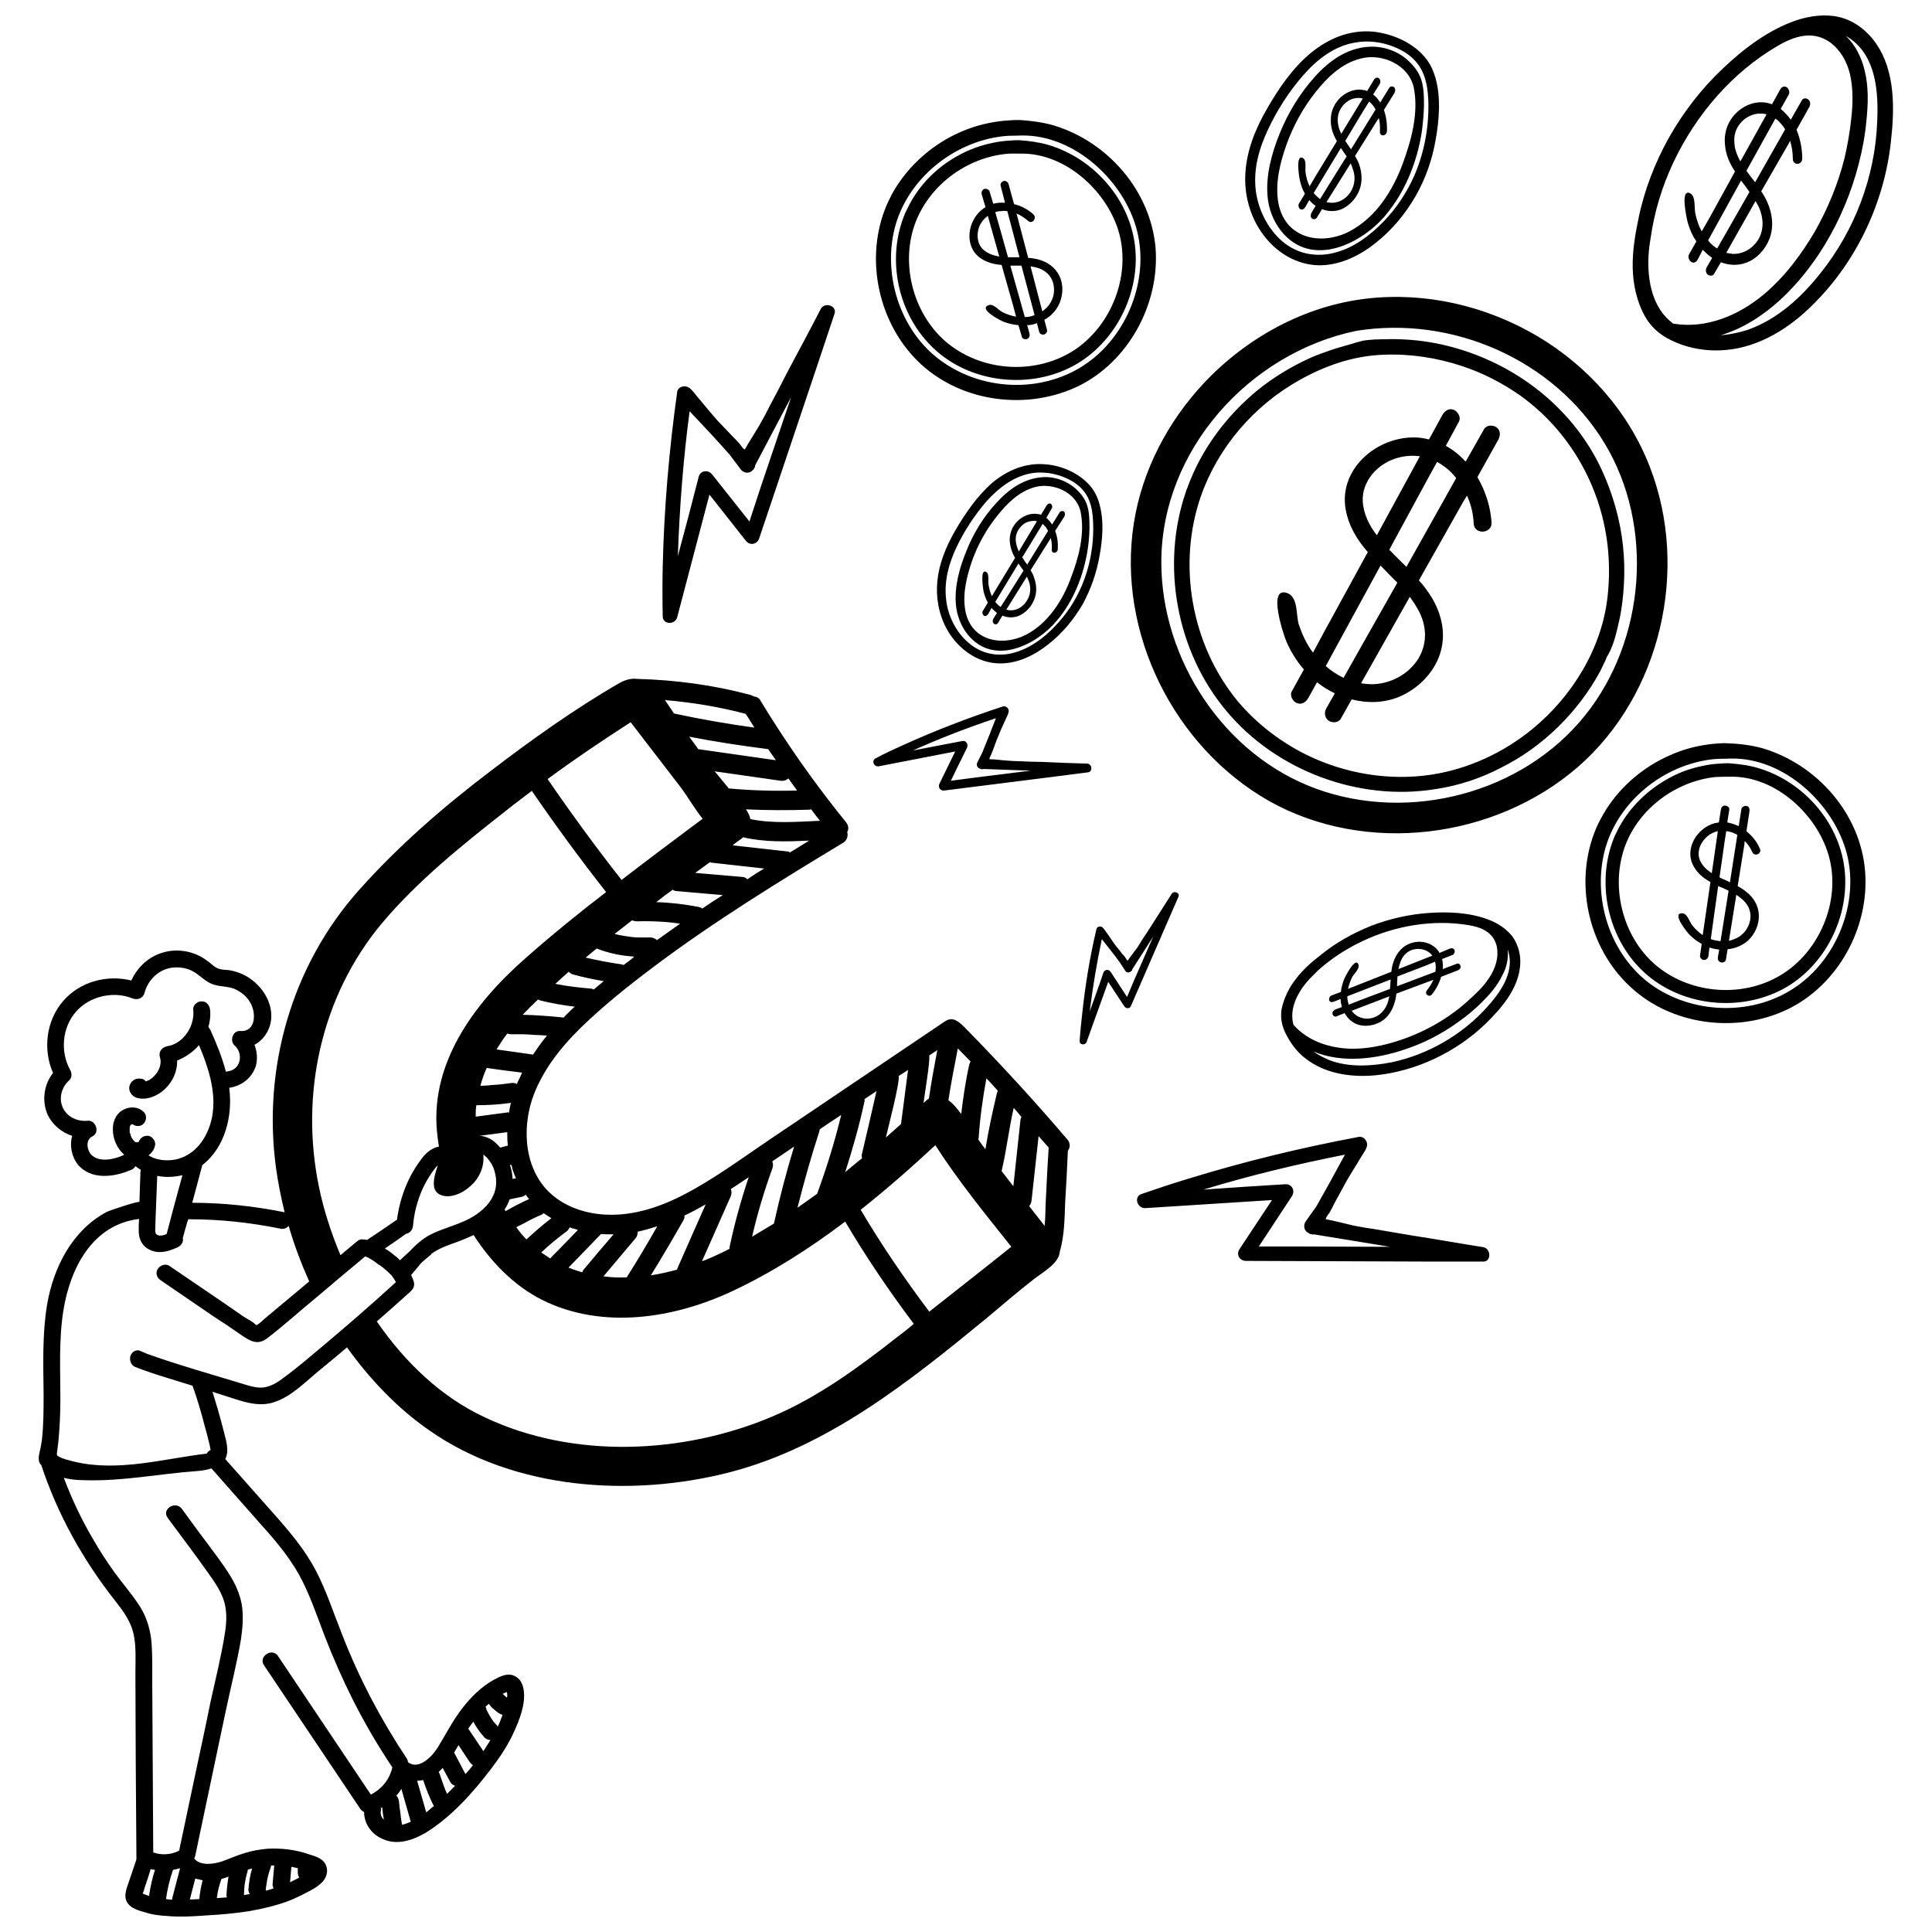 <?xml version="1.0" encoding="UTF-8"?>
<!-- Uploaded to: ICON Repo, www.iconrepo.com, Generator: ICON Repo Mixer Tools -->
<svg width="800px" height="800px" version="1.1" viewBox="144 144 512 512" xmlns="http://www.w3.org/2000/svg">
 <defs>
  <clipPath id="a">
   <path d="m154 148.09h492v503.81h-492z"/>
  </clipPath>
 </defs>
 <g clip-path="url(#a)">
  <path d="m185.07 639.52c-0.711 2.137-1.16 4.367-1.516 6.504v0.445c-0.625-0.18-1.16-0.445-1.691-0.625v-0.266c0.266-0.266 0.355-1.07 0.535-1.516 0.535-1.605 1.07-3.117 1.516-4.723 0.445 0.09 0.801 0.18 1.16 0.18zm253.24-238c-0.535-0.711-1.516-0.625-1.871 0.18-1.16 3.477-2.406 6.859-3.652 10.336 0.801-6.414 1.871-12.832 3.207-19.156 1.605 2.051 3.297 4.098 4.812 6.238l1.336 2.051c0.355 0.625 1.07 0.711 1.516 0.266 0.09 0 0.09-0.09 0.18-0.09 0.18-0.18 0.266-0.355 0.266-0.535 1.871-2.852 3.652-5.703 5.523-8.645-1.691 3.832-3.297 7.574-4.988 11.406-0.625 1.516-1.336 3.117-1.961 4.633-1.426-2.227-2.941-4.457-4.367-6.684zm5.434 9 9.801-22.543 2.762-6.328c0.445-1.07-1.16-1.691-1.781-0.801-1.691 2.672-3.477 5.434-5.168 8.109-0.891 1.426-1.781 2.762-2.672 4.098-0.535 0.801-0.98 1.691-1.605 2.496-0.711 0.98-1.516 1.961-2.227 3.031-0.266-0.09-0.445-0.625-0.625-0.801-0.266-0.445-0.535-0.711-0.891-1.07-0.535-0.711-1.07-1.426-1.691-2.137-0.891-1.16-1.605-2.406-2.496-3.562-0.355-0.445-0.711-1.16-1.246-1.426-0.535-0.18-1.246 0.09-1.336 0.625-1.781 7.574-3.031 15.238-3.832 22.988-0.266 2.137-0.445 4.367-0.625 6.594-0.09 1.16 1.516 1.336 1.871 0.266l5.703-15.859c1.426 2.137 2.852 4.367 4.277 6.504 0.535 0.711 1.516 0.625 1.781-0.18zm-43.484-68.344c0.445-0.98-0.266-2.051-1.336-1.781-4.367 0.801-8.645 1.691-13.008 2.496 7.129-3.207 14.523-6.059 22.008-8.555-1.16 3.031-2.316 5.969-3.562 9l-1.336 2.672c-0.355 0.625-0.09 1.516 0.711 1.691 0 0.09 0.09 0.09 0.18 0.09 0.266 0.09 0.535 0.09 0.711 0 4.188 0.18 8.285 0.266 12.477 0.445-4.988 0.625-9.98 1.246-14.969 1.871-2.051 0.266-4.098 0.535-6.148 0.801 1.426-2.941 2.852-5.883 4.277-8.734zm-5.969 11.316 29.672-3.742 8.375-1.07c1.336-0.18 1.07-2.316-0.266-2.316-3.922-0.09-7.84-0.266-11.762-0.445-1.961 0-4.012-0.09-5.969-0.18-1.16 0-2.316-0.09-3.562-0.18-1.516-0.09-3.031-0.355-4.543-0.355-0.09-0.445 0.355-0.98 0.445-1.246 0.18-0.535 0.445-1.07 0.625-1.605 0.355-0.98 0.711-2.051 1.16-3.031 0.625-1.691 1.426-3.297 2.137-4.902 0.266-0.625 0.801-1.516 0.711-2.137-0.09-0.711-0.801-1.246-1.516-1.07-9 2.941-17.82 6.328-26.465 10.246-2.406 1.07-4.902 2.227-7.219 3.477-1.336 0.625-0.445 2.406 0.801 2.137l20.227-3.922c-1.426 2.852-2.762 5.703-4.188 8.555-0.445 0.98 0.266 1.961 1.336 1.781zm92.047 107.55c0.98-1.426 0.09-3.297-1.691-3.207-7.309 0.445-14.523 0.891-21.742 1.426 12.297-3.742 24.859-6.773 37.516-9.266-2.496 4.633-4.988 9.18-7.574 13.723l-2.852 4.012c-0.711 1.07-0.355 2.586 0.801 3.031 0.09 0.09 0.18 0.18 0.266 0.18 0.445 0.18 0.801 0.266 1.16 0.18 6.773 1.07 13.457 2.227 20.137 3.297-8.199 0-16.484-0.09-24.684-0.09h-10.07c2.941-4.457 5.883-8.91 8.734-13.277zm-12.117 17.109 48.918 0.18h13.902c2.227 0.09 2.137-3.477 0-3.832-6.328-0.98-12.652-2.137-19.07-3.117-3.117-0.535-6.328-1.07-9.445-1.605-1.961-0.266-3.922-0.625-5.793-0.98-2.406-0.535-4.902-1.246-7.394-1.691 0-0.625 0.801-1.336 1.07-1.871 0.445-0.801 0.891-1.605 1.246-2.406 0.891-1.605 1.691-3.117 2.586-4.723 1.336-2.586 3.031-4.988 4.457-7.484 0.535-0.891 1.605-2.227 1.605-3.297 0-1.16-1.07-2.227-2.137-2.051-15.238 2.852-30.297 6.504-45.09 11.051-4.188 1.246-8.375 2.672-12.562 4.098-2.137 0.711-1.16 3.832 0.98 3.742l33.594-2.137c-2.852 4.277-5.703 8.645-8.555 12.922-1.07 1.516 0 3.207 1.691 3.207zm-141.5-208.42c-1.07-1.336-3.117-1.07-3.562 0.625-1.781 7.039-3.652 14.078-5.523 21.027 0.445-12.832 1.426-25.664 3.117-38.406 3.562 3.742 7.129 7.574 10.605 11.496l2.941 3.922c0.801 1.07 2.316 1.16 3.117 0.266 0.09-0.09 0.18-0.18 0.266-0.266 0.266-0.355 0.445-0.711 0.445-1.07 3.207-6.059 6.328-12.031 9.535-18.09l-7.93 23.434c-1.07 3.207-2.051 6.328-3.117 9.535-3.297-4.188-6.594-8.285-9.891-12.477zm12.477 16.93 15.594-46.426 4.367-13.098c0.711-2.137-2.672-3.207-3.652-1.246-2.941 5.703-5.969 11.316-9 17.02-1.426 2.852-2.941 5.703-4.457 8.555-0.891 1.781-1.781 3.477-2.762 5.168-1.246 2.137-2.672 4.277-3.922 6.504-0.535-0.266-1.07-1.16-1.426-1.605-0.625-0.711-1.246-1.336-1.871-1.961-1.246-1.336-2.496-2.586-3.742-3.922-1.961-2.137-3.742-4.457-5.613-6.594-0.711-0.891-1.605-2.227-2.672-2.586-1.07-0.355-2.496 0.266-2.586 1.426-2.137 15.328-3.477 30.742-3.832 46.246-0.09 4.367-0.09 8.734 0 13.188 0 2.227 3.297 2.316 3.832 0.266l8.555-32.523c3.207 4.098 6.414 8.109 9.625 12.207 1.07 1.426 3.031 0.98 3.562-0.625zm179.82 109.16c-2.406-3.031-7.84-3.207-10.605 0.801-1.07 1.605-1.516 3.207-1.691 4.902l-9 3.562-2.496 0.98c0.266-1.07 0.625-2.137 1.16-3.207 0.535-0.891 2.051-2.227 1.605-3.297-0.801-2.051-3.477 3.207-3.742 3.832-0.445 1.16-0.801 2.316-0.891 3.477l-2.586 0.98c-0.445 0.18-0.625 0.891-0.535 1.246 0.266 0.535 0.711 0.535 1.246 0.355l1.781-0.711c0 0.711 0.18 1.426 0.355 2.137l-1.691 0.625c-0.445 0.18-0.891 0.625-0.801 1.16 0 0.445 0.535 0.891 0.98 0.711l2.227-0.891c0.801 1.426 1.961 2.496 3.477 3.031 1.871 0.625 4.098 0.355 6.059-0.711 1.961-1.16 3.207-3.117 3.742-5.258 0.266-0.711 0.355-1.516 0.445-2.227l9.09-3.387 0.711-0.266c-0.445 0.98-0.98 1.871-1.691 2.762-0.801 0.98 0.535 2.051 1.336 1.07 1.07-1.336 1.961-3.031 2.406-4.633l4.367-1.691c0.445-0.18 0.891-0.535 0.801-1.07s-0.535-0.891-0.98-0.711l-3.742 1.426c0.09-0.891 0-1.781-0.18-2.672l2.762-1.07c0.445-0.18 0.711-0.891 0.535-1.246-0.18-0.535-0.711-0.625-1.246-0.445l-2.762 1.16c-0.09-0.266-0.266-0.535-0.445-0.711zm-12.477 7.754c-0.09 0.801-0.09 1.691-0.18 2.496l-7.309 2.762-3.652 1.426c-0.18-0.711-0.355-1.426-0.355-2.227zm-0.355 4.457c-0.09 0.445-0.18 0.801-0.266 1.16-0.535 2.051-1.871 3.742-3.832 4.457-1.871 0.625-3.832 0.266-5.168-0.98-0.266-0.266-0.535-0.535-0.711-0.801l9.98-3.832zm2.051-2.672c0-0.711 0-1.516 0.09-2.227v-0.355l7.664-2.941 2.316-0.98c0.09 0.445 0.18 0.801 0.18 1.246 0 0.445 0 0.891-0.09 1.426l-10.156 3.832zm0.355-4.543c0.266-1.336 0.711-2.672 1.605-3.742 1.336-1.516 3.387-1.871 4.988-1.426 0.98 0.266 1.781 0.801 2.406 1.605zm23.434 10.156c-6.594 7.309-15.594 12.477-25.129 14.523-5.434 1.07-11.316 1.426-16.574-0.535-1.426-0.625-2.941-1.336-4.277-2.316 7.574 3.207 16.754 2.051 24.504-0.625 5.078-1.691 9.801-4.188 14.078-7.309 2.137-1.516 4.188-3.207 6.059-5.078 2.137-2.137 4.098-4.367 5.434-7.129 1.16-2.137 1.691-4.543 1.426-6.949 0.09 0.266 0.18 0.625 0.266 0.891 1.426 5.523-2.316 10.691-5.793 14.523zm-46.961-7.574 2.227-2.227c3.562-3.207 7.574-5.793 11.941-7.84 8.555-4.012 18.445-5.703 27.801-4.188 3.387 0.535 6.594 1.781 7.574 5.434 0.535 2.316 0.09 4.543-0.891 6.684-1.16 2.406-2.941 4.457-4.812 6.238-1.781 1.691-3.562 3.297-5.523 4.723-3.832 2.852-8.02 5.078-12.477 6.773-4.543 1.691-9.535 2.941-14.523 2.941-5.703-0.09-11.582-1.871-15.504-6.238-0.09 0-0.09 0-0.09-0.09-1.246-4.457 1.246-8.91 4.277-12.207zm55.781-3.387c0.266-2.762-0.445-5.613-2.051-7.84-1.605-2.051-3.922-3.562-6.328-4.457-4.902-1.871-10.426-2.137-15.684-1.781-5.258 0.355-10.426 1.516-15.328 3.387-4.902 1.961-9.535 4.543-13.543 7.84-2.316 1.781-4.543 3.742-6.328 6.059-1.871 2.316-3.297 5.168-3.922 8.109-0.535 3.031 0.355 5.613 1.961 8.199 1.336 2.316 3.207 4.277 5.348 5.703 5.078 3.477 11.496 4.277 17.465 3.742 10.871-1.07 21.477-6.148 29.316-13.723 4.188-4.098 8.555-9.18 9.09-15.238zm51.594-37.871c-4.723 1.246-8.285 6.949-5.523 11.582 1.07 1.871 2.586 3.031 4.367 4.012l-1.605 11.051-0.445 3.031c-1.07-0.711-1.961-1.605-2.762-2.586-0.801-0.98-1.246-3.207-2.762-3.207-2.762 0 1.516 5.168 1.961 5.613 0.98 0.98 2.051 1.871 3.297 2.496l-0.445 3.117c-0.09 0.625 0.535 1.16 1.07 1.16 0.625 0 1.07-0.535 1.16-1.07l0.266-2.227c0.801 0.266 1.691 0.445 2.586 0.535l-0.355 2.051c-0.09 0.625 0.18 1.16 0.801 1.336 0.535 0.18 1.246-0.18 1.336-0.711l0.445-2.762c1.961-0.18 3.922-0.98 5.434-2.316 1.781-1.691 2.941-4.188 2.852-6.684-0.09-2.586-1.426-4.812-3.477-6.328-0.625-0.535-1.426-0.98-2.137-1.426l1.781-11.051 0.09-0.891c0.891 0.891 1.516 1.871 2.051 3.031 0.625 1.246 2.586 0.266 1.961-0.98-0.711-1.781-2.051-3.387-3.562-4.633l0.801-5.258c0.09-0.625-0.09-1.246-0.711-1.426-0.535-0.09-1.336 0.18-1.426 0.801l-0.711 4.543c-0.98-0.445-1.961-0.801-3.031-0.98l0.535-3.387c0.09-0.625-0.535-1.07-1.07-1.07-0.711-0.09-1.07 0.445-1.16 1.07l-0.535 3.387c-0.355 0.09-0.711 0.09-1.07 0.18zm0.891 16.664c0.891 0.355 1.871 0.801 2.762 1.246l-1.426 8.91-0.711 4.457c-0.891-0.09-1.781-0.266-2.586-0.535zm4.812 2.316c0.355 0.266 0.711 0.535 1.07 0.801 1.961 1.426 3.031 3.562 2.586 5.969-0.445 2.316-2.051 4.188-4.188 4.988-0.445 0.18-0.891 0.355-1.426 0.445l1.961-12.207zm-1.691-3.297c-0.801-0.445-1.691-0.801-2.496-1.16l-0.266-0.18 1.336-9.355 0.445-2.852c0.445 0 0.98 0.18 1.426 0.266 0.535 0.266 1.07 0.445 1.516 0.711l-1.961 12.562zm-4.812-2.406c-1.336-0.891-2.496-1.961-3.117-3.387-0.891-2.051-0.09-4.367 1.426-5.883 0.891-0.98 2.051-1.605 3.297-1.871l-1.605 11.137zm-178.48-95.164c-3.477-0.711-7.664 2.406-7.574 6.949 0.09 1.781 0.625 3.297 1.426 4.633l-4.812 7.93-1.336 2.227c-0.445-0.891-0.711-1.961-0.891-3.031-0.18-0.98 0.266-2.852-0.625-3.387-1.691-0.98-0.801 4.457-0.711 5.078 0.266 1.07 0.625 2.137 1.16 3.031l-1.336 2.227c-0.266 0.445 0 1.07 0.266 1.246 0.445 0.266 0.891 0 1.16-0.445l0.891-1.605c0.445 0.535 0.98 0.98 1.426 1.336l-0.891 1.426c-0.266 0.445-0.355 0.98 0 1.336 0.266 0.355 0.891 0.355 1.16-0.09l1.16-1.961c1.336 0.535 2.852 0.625 4.277 0.09 1.691-0.711 3.297-2.227 4.098-4.188 0.891-2.051 0.711-4.188 0-6.059-0.18-0.711-0.535-1.246-0.891-1.871l4.988-7.93 0.355-0.625c0.266 0.98 0.355 1.961 0.266 3.031-0.09 1.246 1.516 1.16 1.605-0.09 0.09-1.605-0.09-3.297-0.711-4.812l2.406-3.742c0.266-0.445 0.266-0.98 0-1.336-0.266-0.266-0.891-0.266-1.16 0.09l-2.051 3.297c-0.445-0.711-0.98-1.336-1.516-1.781l1.426-2.496c0.266-0.355 0.09-0.98-0.266-1.246-0.445-0.18-0.801 0.09-1.07 0.445l-1.516 2.496c-0.266-0.09-0.445-0.18-0.711-0.18zm-5.258 13.098c0.445 0.625 0.891 1.246 1.336 1.871l-4.012 6.414-2.051 3.207c-0.535-0.355-0.98-0.801-1.426-1.336l6.148-10.156zm4.902-11.227-4.812 8.02c-0.535-1.16-0.891-2.406-0.801-3.742 0.18-1.781 1.516-3.387 2.941-4.012 0.98-0.355 1.871-0.445 2.672-0.266zm-3.922 9.625 4.188-6.859 1.246-2.051c0.266 0.266 0.535 0.535 0.801 0.801 0.266 0.355 0.445 0.711 0.625 1.07l-5.523 8.91c-0.445-0.535-0.801-1.07-1.16-1.691l-0.18-0.18zm1.246 5.078c0.18 0.355 0.266 0.625 0.445 0.98 0.711 1.781 0.625 3.832-0.535 5.523-1.07 1.605-2.672 2.496-4.367 2.406-0.355 0-0.625-0.09-0.98-0.18l5.434-8.734zm-0.266 15.414c-6.328 3.207-14.879 1.691-16.129-6.949-0.625-4.367 0.535-8.734 1.871-12.652 1.516-4.277 3.742-8.285 6.594-11.852 2.672-3.387 5.883-6.594 10.246-7.754 4.723-1.16 10.871 1.426 11.941 6.684 1.16 5.793-0.535 12.031-2.496 17.199-2.227 6.148-6.059 12.207-12.031 15.328zm8.199-3.742c4.457-5.258 7.129-12.031 8.199-18.98 0.355-2.406 0.535-4.812 0.445-7.309-0.09-3.207-0.535-5.613-3.031-8.109-2.406-2.496-5.969-3.832-9.18-3.652-5.168 0.266-9.266 3.297-12.477 6.859-3.387 3.652-6.059 8.02-7.93 12.742-1.781 4.367-3.207 9.355-2.762 14.258 0.266 2.762 1.336 5.613 3.117 7.84 7.039 8.645 18.445 2.586 23.613-3.652zm-0.535 1.516c-2.941 3.117-6.594 5.793-10.781 6.949-4.098 1.16-8.555 0.445-12.031-2.586-3.387-2.852-5.523-7.219-5.969-11.406-0.625-4.902 0.711-9.625 2.672-13.812 2.051-4.367 4.812-8.555 7.93-12.207 3.207-3.562 7.219-6.773 12.207-7.574 3.652-0.535 7.84 0.355 11.137 2.496 3.922 2.586 4.812 6.238 4.988 10.426 0.266 5.969-0.801 11.852-3.117 17.199-1.691 3.922-4.098 7.484-7.039 10.516zm7.394-5.883c2.137-3.922 3.652-8.199 4.457-12.742 0.801-4.277 1.246-9.355 0-13.723-0.355-1.516-1.07-3.031-1.961-4.277-2.852-3.742-7.754-5.969-12.207-6.328-5.434-0.535-10.246 1.605-14.168 4.812-4.012 3.477-7.129 8.02-9.801 12.562-2.586 4.457-4.633 9.355-4.902 14.613-0.266 4.812 0.98 9.801 4.012 13.902 3.031 4.012 7.484 6.773 12.477 6.859 4.902 0.09 9.445-2.227 13.008-5.078 3.652-2.852 6.684-6.504 9.09-10.605zm74.492-136.25c-4.012-0.891-8.91 2.852-8.734 8.109 0 2.137 0.711 3.832 1.605 5.434l-5.703 9.355-1.516 2.586c-0.535-1.07-0.891-2.316-1.07-3.562-0.18-1.16 0.355-3.297-0.711-3.922-2.051-1.16-0.98 5.258-0.801 5.883 0.266 1.336 0.711 2.496 1.336 3.562l-1.605 2.672c-0.266 0.445 0 1.246 0.355 1.426 0.535 0.266 0.98 0 1.336-0.535l1.07-1.871c0.535 0.625 1.07 1.16 1.691 1.516l-1.07 1.781c-0.266 0.445-0.355 1.16 0 1.516 0.355 0.355 0.98 0.355 1.336-0.09l1.426-2.316c1.516 0.625 3.297 0.711 4.988 0.09 1.961-0.801 3.832-2.586 4.812-4.902 0.98-2.316 0.801-4.902 0-7.129-0.266-0.711-0.625-1.426-1.07-2.137l5.793-9.266 0.535-0.801c0.266 1.16 0.355 2.406 0.266 3.562-0.09 1.426 1.781 1.336 1.871-0.09 0.09-1.871-0.18-3.832-0.801-5.613l2.762-4.457c0.266-0.445 0.355-1.07 0-1.516-0.355-0.355-1.07-0.355-1.336 0.09l-2.406 3.922c-0.535-0.891-1.16-1.605-1.871-2.137l1.781-2.852c0.266-0.535 0.09-1.246-0.355-1.516-0.445-0.266-0.98 0-1.246 0.535l-1.781 2.941c-0.266-0.18-0.535-0.266-0.891-0.266zm-6.059 15.328c0.535 0.801 0.98 1.516 1.516 2.227l-4.723 7.574-2.316 3.742c-0.625-0.445-1.16-0.98-1.691-1.605l7.219-11.941zm2.586 4.098c0.18 0.355 0.355 0.801 0.445 1.16 0.891 2.051 0.801 4.457-0.535 6.504-1.246 1.871-3.207 2.852-5.078 2.762-0.445 0-0.801-0.09-1.246-0.18zm0.09-3.742c-0.445-0.625-0.891-1.336-1.336-1.961l-0.18-0.266 4.812-8.02 1.516-2.406c0.266 0.266 0.625 0.535 0.891 0.891 0.355 0.445 0.625 0.801 0.801 1.246zm-2.586-4.098c-0.625-1.336-1.07-2.762-0.891-4.367 0.18-2.137 1.691-3.922 3.387-4.723 1.07-0.445 2.227-0.535 3.207-0.266zm117.98-12.387c-0.711-0.355-1.336 0-1.691 0.711l-2.137 3.832c-0.355-0.09-0.801-0.266-1.246-0.355-5.523-1.16-11.852 3.832-11.227 10.871 0.18 2.852 1.246 5.168 2.672 7.309l-6.859 12.477-1.961 3.387c-0.801-1.426-1.336-3.031-1.691-4.723-0.355-1.516 0.18-4.457-1.336-5.348-2.852-1.516-0.891 7.039-0.625 7.93 0.535 1.781 1.246 3.387 2.227 4.812l-1.961 3.477c-0.355 0.711 0.09 1.691 0.625 1.961 0.711 0.445 1.336 0 1.691-0.625l1.336-2.586c0.801 0.801 1.605 1.516 2.496 2.137l-1.336 2.316c-0.445 0.625-0.445 1.516 0.09 2.051 0.535 0.445 1.426 0.535 1.781-0.18l1.781-3.031c2.137 0.801 4.543 0.98 6.773 0.09 2.672-0.98 4.988-3.387 6.148-6.414 1.16-3.207 0.711-6.594-0.625-9.625-0.445-0.98-0.98-1.961-1.605-2.852l7.129-12.387 0.535-0.98c0.445 1.516 0.711 3.117 0.711 4.723 0 1.871 2.496 1.781 2.496-0.09 0-2.586-0.535-5.168-1.516-7.574l3.297-5.883c0.445-0.711 0.445-1.516-0.09-2.051-0.535-0.535-1.426-0.535-1.781 0.09l-2.941 5.168c-0.801-1.07-1.691-2.051-2.672-2.852l2.137-3.832c0.355-0.711-0.09-1.691-0.625-1.961zm-5.258 7.219-6.949 12.477c-0.98-1.781-1.691-3.652-1.605-5.793 0-2.941 1.961-5.348 4.277-6.328 1.426-0.625 2.852-0.711 4.277-0.355zm-15.504 33.414 8.734-15.859c0.801 0.98 1.516 1.961 2.227 3.031l-5.703 9.98-2.852 4.988c-0.891-0.535-1.691-1.246-2.406-2.137zm10.156-18.445 5.883-10.605 1.781-3.207c0.535 0.266 0.98 0.711 1.336 1.16 0.535 0.535 0.891 1.07 1.246 1.691l-7.93 13.988c-0.711-0.891-1.426-1.781-2.051-2.672zm2.406 8.02c0.355 0.535 0.625 1.07 0.891 1.605 1.246 2.762 1.426 5.969-0.18 8.645-1.605 2.496-4.098 3.832-6.773 3.742-0.535-0.09-1.16-0.18-1.691-0.266l7.754-13.723zm19.602 174.2c2.762 10.961-2.137 23.434-11.406 29.941-9.355 6.594-22.633 6.504-32.168 0.18-9.801-6.414-14.258-19.516-11.406-30.742 2.762-11.227 13.277-19.691 24.684-20.941 1.336-0.09 2.672-0.09 4.012-0.09 12.117-0.266 23.434 10.336 26.285 21.652zm-18.98-23.969c-2.316-0.711-5.168-1.07-7.664-1.246-0.801 0-1.605 0-2.406 0.09-1.605 0.09-3.117 0.266-4.633 0.625-3.117 0.625-6.059 1.691-8.82 3.207-5.523 3.031-10.246 7.484-13.277 13.098-0.355 0.711-0.711 1.426-1.07 2.137-5.258 12.207-1.961 27.355 7.754 36.266 9.445 8.645 24.148 10.516 35.645 4.988 11.496-5.523 18.535-18.625 17.555-31.277-0.98-12.922-10.691-24.238-23.078-27.891zm23.613 22.812c3.207 12.832-2.496 27.445-13.277 35.02-10.961 7.754-26.465 7.574-37.602 0.266-11.496-7.574-16.664-22.812-13.367-36 3.297-13.008 15.504-22.988 28.781-24.414 1.605-0.18 3.117-0.09 4.723-0.18 14.168-0.266 27.355 12.117 30.742 25.305zm-22.188-27.98c-2.762-0.801-6.059-1.246-8.91-1.336-0.891-0.09-1.871-0.09-2.852 0-1.781 0.09-3.652 0.355-5.434 0.711-3.562 0.711-7.039 2.051-10.246 3.742-6.504 3.477-12.031 8.82-15.504 15.328-0.445 0.801-0.891 1.691-1.246 2.496-6.148 14.258-2.316 31.898 9.09 42.324 10.961 10.156 28.156 12.297 41.523 5.883 13.457-6.504 21.742-21.742 20.582-36.535-1.16-15.148-12.562-28.246-27-32.613zm-207-142.84c-3.922 3.117-4.812 9.711-0.535 12.832 1.781 1.246 3.652 1.691 5.703 1.871l3.031 10.691 0.801 3.031c-1.246-0.266-2.496-0.625-3.652-1.246-1.07-0.535-2.406-2.406-3.742-1.781-2.586 1.07 3.387 4.098 4.098 4.367 1.246 0.445 2.586 0.801 3.922 0.891l0.891 3.031c0.09 0.625 0.891 0.801 1.426 0.625 0.625-0.266 0.711-0.891 0.625-1.426l-0.625-2.227c0.891 0 1.691-0.18 2.586-0.535l0.535 2.051c0.09 0.625 0.535 1.07 1.246 0.98 0.535-0.09 1.07-0.711 0.891-1.246l-0.711-2.672c1.781-0.98 3.207-2.496 4.012-4.367 0.98-2.316 1.07-4.988 0-7.219-1.16-2.406-3.297-3.832-5.793-4.457-0.801-0.18-1.691-0.355-2.496-0.355l-2.852-10.871-0.266-0.891c1.16 0.445 2.137 1.16 3.117 1.961 0.98 0.98 2.406-0.711 1.426-1.691-1.426-1.336-3.297-2.316-5.168-2.762l-1.426-5.168c-0.09-0.535-0.625-1.07-1.246-0.98-0.535 0.09-1.07 0.711-0.891 1.246l1.16 4.543c-1.07-0.09-2.137 0-3.117 0.266l-0.98-3.297c-0.18-0.535-0.98-0.801-1.426-0.625-0.625 0.266-0.801 0.891-0.625 1.516l0.98 3.297c-0.355 0.18-0.625 0.445-0.891 0.625zm7.484 14.879h2.941l2.316 8.734 1.16 4.367c-0.801 0.355-1.691 0.535-2.586 0.535l-3.832-13.633zm5.348 0.18c0.445 0.09 0.891 0.18 1.336 0.266 2.316 0.535 4.188 2.051 4.723 4.457 0.535 2.227-0.18 4.633-1.781 6.238-0.355 0.355-0.801 0.711-1.16 0.98zm-2.941-2.406h-2.672-0.355l-2.586-9.18-0.801-2.762c0.535-0.18 0.98-0.266 1.516-0.266 0.535-0.09 1.07-0.09 1.691 0zm-5.348-0.18c-1.605-0.266-3.117-0.801-4.277-1.871-1.605-1.516-1.781-3.922-1.07-5.969 0.535-1.246 1.336-2.227 2.316-2.941zm120.47 40.633c-1.336-0.535-2.406 0.266-3.031 1.336l-3.562 6.504c-0.711-0.18-1.516-0.355-2.316-0.445-10.516-1.07-21.652 7.664-19.781 18.891 0.801 4.543 3.031 8.109 5.883 11.406l-11.406 20.852-3.117 5.793c-1.691-2.227-2.852-4.812-3.742-7.394-0.801-2.406-0.09-7.219-3.031-8.375-5.523-2.051-0.891 11.406-0.266 12.832 1.16 2.672 2.672 5.168 4.633 7.394l-3.207 5.793c-0.625 1.16 0.266 2.672 1.336 3.117 1.336 0.535 2.406-0.266 3.031-1.336l2.316-4.188c1.426 1.16 3.031 2.137 4.723 2.941l-2.227 3.922c-0.625 1.07-0.535 2.496 0.535 3.297 0.98 0.711 2.672 0.625 3.297-0.535l2.852-5.078c4.188 1.07 8.645 0.98 12.652-0.711 4.812-2.051 9-6.148 10.691-11.137 1.781-5.258 0.625-10.605-2.227-15.328-0.98-1.516-2.051-3.031-3.297-4.367l11.762-20.852 0.98-1.605c1.07 2.316 1.691 4.902 1.781 7.484 0.266 3.031 4.988 2.586 4.723-0.445-0.266-4.098-1.605-8.285-3.742-11.941l5.523-9.891c0.625-1.16 0.625-2.496-0.445-3.297-0.98-0.711-2.672-0.625-3.297 0.445l-4.902 8.645c-1.516-1.691-3.297-3.117-5.258-4.188l3.477-6.414c0.625-1.16-0.266-2.672-1.336-3.117zm-9 12.297-11.406 20.941c-2.051-2.672-3.562-5.703-3.742-9.09-0.18-4.723 3.117-8.82 7.219-10.691 2.586-1.16 5.348-1.516 7.93-1.16zm-24.949 55.602 14.523-26.645c1.426 1.516 2.941 3.031 4.457 4.543l-9.535 16.84-4.723 8.375c-1.691-0.801-3.297-1.871-4.723-3.117zm16.84-30.832 9.711-17.91 2.941-5.348c0.891 0.445 1.781 1.07 2.672 1.781s1.691 1.605 2.406 2.496l-13.188 23.523c-1.426-1.426-2.762-2.672-4.098-4.098-0.18-0.18-0.355-0.266-0.445-0.445zm5.434 12.477c0.535 0.801 1.16 1.605 1.605 2.406 2.762 4.277 3.387 9.355 0.711 13.902-2.586 4.188-7.219 6.684-12.117 6.859-1.07 0-2.137-0.09-3.117-0.266l12.922-22.902zm5.703 47.137c-11.137 1.691-22.902-0.266-33.059-5.258-7.039-3.477-13.367-8.375-18.355-14.348-12.207-14.879-15.949-36.176-9.625-54.266 4.543-12.922 14.078-23.969 26.02-30.652 6.949-3.922 14.434-6.504 22.453-6.773 7.039-0.266 14.078 0.801 20.762 3.031 5.434 1.781 10.605 4.457 15.328 7.754 12.922 9.266 21.297 23.703 23.168 39.562 0.535 4.543 0.535 9.266 0 13.902-1.516 13.543-9.355 26.285-19.781 34.84-7.664 6.328-17.02 10.691-26.91 12.207zm44.285-82.602c-7.484-14.703-21.207-25.484-36.98-30.207-4.098-1.246-8.285-2.051-12.562-2.406-2.316-0.18-4.633-0.266-6.949-0.18-1.961 0-3.922 0.09-5.793 0.355-1.16 0.266-2.316 0.625-3.477 0.98-1.781 0.535-3.562 0.98-5.348 1.605-1.781 0.625-3.562 1.246-5.348 2.051-4.902 2.227-9.625 5.078-13.812 8.465-8.375 6.859-15.059 15.859-18.711 26.02-0.18 0.355-0.266 0.625-0.355 0.98-6.684 19.426-2.496 42.324 10.781 58.098 13.188 15.773 35.02 23.969 55.336 20.672 6.059-0.891 12.031-2.852 17.465-5.703 5.523-2.762 10.605-6.414 15.059-10.781 4.367-4.277 8.199-9.266 11.137-14.703 0.445-0.98 0.98-1.961 1.426-2.941 0.18-0.445 0.355-0.98 0.625-1.336 1.605-2.762 2.316-6.148 3.031-9.266 0.711-3.207 1.07-6.504 1.246-9.891 0.355-6.594-0.355-13.277-2.137-19.691-1.16-4.188-2.672-8.199-4.633-12.117zm-3.562 66.918c-16.484 20.582-46.426 28.426-71.195 19.426-24.504-8.91-41.078-34.305-41.078-60.059 0-29.582 23.258-55.426 51.684-61.305 25.395-4.098 52.305 7.574 65.762 29.762 13.277 21.922 10.871 52.215-5.168 72.176zm17.199-65.852c-5.613-14.613-16.484-26.82-29.941-34.75-13.457-7.93-29.406-11.672-45-9.891-16.484 1.871-31.898 10.336-43.215 22.367-9.625 10.246-16.484 23.348-18.625 37.336-4.457 28.781 10.605 59.078 35.82 73.426 25.664 14.434 59.789 10.156 81.891-9 22.008-19.156 29.582-52.395 19.07-79.484zm60.234-91.422c-0.535 14.434-5.969 28.781-15.059 40.098-5.078 6.414-11.406 12.207-19.246 14.969-2.227 0.711-4.633 1.246-7.129 1.426 11.582-3.477 21.117-13.457 27.445-23.793 4.098-6.684 7.129-13.988 9.09-21.562 0.98-3.742 1.691-7.574 2.051-11.496 0.445-4.367 0.625-8.82-0.445-13.188-0.801-3.477-2.406-6.773-4.988-9.266 0.445 0.266 0.891 0.535 1.246 0.801 6.859 4.902 7.394 14.348 7.039 22.008zm-60.594 35.465c0.09-1.516 0.266-3.031 0.535-4.543 0.98-7.039 3.031-13.812 6.059-20.227 5.969-12.652 15.594-23.879 27.711-30.922 4.457-2.586 9.266-4.098 13.812-0.891 2.762 2.051 4.457 5.078 5.258 8.375 0.891 3.832 0.801 7.93 0.355 11.762-0.355 3.562-0.98 7.039-1.781 10.516-1.691 6.773-4.367 13.277-7.84 19.426-3.652 6.238-8.199 12.297-13.812 16.93-6.504 5.348-14.879 8.91-23.523 7.574h-0.18c-5.523-4.012-6.949-11.316-6.594-18zm60.324-56.227c-2.316-3.387-5.703-6.059-9.711-7.039-3.742-0.891-7.754-0.355-11.316 0.801-7.394 2.496-13.988 7.484-19.516 12.742-5.703 5.348-10.516 11.582-14.348 18.355-3.742 6.684-6.594 14.078-8.109 21.562-0.891 4.277-1.605 8.555-1.516 12.922 0.09 4.457 1.07 9 3.207 12.832 2.227 4.012 5.703 6.148 9.98 7.664 3.652 1.246 7.664 1.691 11.496 1.336 9-0.801 17.02-5.883 23.258-12.207 11.496-11.406 18.801-27.09 20.496-43.129 0.98-8.555 1.16-18.535-3.922-25.84zm-139.54 49.723c-7.484 3.922-17.465 2.051-18.98-8.109-0.711-5.078 0.625-10.246 2.227-14.793 1.781-4.988 4.367-9.711 7.664-13.902 3.117-3.922 6.949-7.754 12.117-9 5.523-1.426 12.652 1.605 13.988 7.754 1.336 6.773-0.711 14.078-2.941 20.137-2.672 7.219-7.129 14.258-14.078 17.91zm9.535-4.277c5.168-6.148 8.375-14.078 9.625-22.277 0.355-2.762 0.625-5.703 0.535-8.555-0.09-3.832-0.625-6.594-3.562-9.535-2.762-2.941-6.949-4.457-10.781-4.277-6.059 0.266-10.871 3.832-14.613 8.02-3.922 4.367-7.039 9.445-9.266 14.969-2.051 5.078-3.742 10.961-3.207 16.754 0.266 3.207 1.516 6.504 3.652 9.18 8.199 10.07 21.562 3.031 27.625-4.277zm-0.625 1.781c-3.477 3.562-7.664 6.773-12.652 8.109-4.812 1.336-9.98 0.535-14.078-2.941-4.012-3.477-6.414-8.555-7.039-13.457-0.711-5.703 0.891-11.227 3.207-16.129 2.406-5.168 5.613-10.156 9.355-14.434 3.652-4.188 8.375-7.93 14.168-8.734 4.277-0.711 9.266 0.355 13.098 2.852 4.543 3.031 5.613 7.309 5.883 12.297 0.266 6.949-0.98 13.812-3.652 20.051-2.051 4.633-4.812 8.82-8.285 12.387zm8.645-6.949c2.586-4.543 4.367-9.625 5.258-14.879 0.891-4.988 1.426-10.961 0-16.129-0.445-1.691-1.246-3.562-2.316-4.988-3.297-4.457-9.09-6.949-14.348-7.484-6.328-0.535-11.941 1.961-16.484 5.703-4.812 4.012-8.465 9.355-11.582 14.793-2.941 5.078-5.348 10.871-5.703 17.02-0.355 5.613 1.16 11.496 4.723 16.305 3.562 4.812 8.82 7.93 14.613 8.109 5.703 0.09 11.051-2.586 15.238-5.969 4.277-3.387 7.84-7.664 10.605-12.477zm-78.504 10.426c2.762 11.051-2.137 23.523-11.316 30.027-9.445 6.594-22.633 6.504-32.168 0.18-9.801-6.414-14.348-19.516-11.496-30.742 2.852-11.227 13.277-19.691 24.684-20.941 1.336-0.18 2.672-0.09 4.012-0.09 12.117-0.266 23.434 10.336 26.285 21.562zm-18.891-23.879c-2.406-0.711-5.168-1.07-7.664-1.246-0.801 0-1.605 0-2.406 0.09-1.605 0.09-3.117 0.266-4.723 0.625-3.031 0.625-6.059 1.691-8.82 3.207-5.523 2.941-10.246 7.484-13.188 13.098-0.355 0.711-0.711 1.426-1.07 2.137-5.258 12.207-2.051 27.266 7.754 36.266 9.355 8.645 24.148 10.516 35.555 4.988 11.496-5.523 18.625-18.625 17.645-31.277-0.98-12.922-10.781-24.238-23.078-27.891zm23.523 22.812c3.207 12.832-2.496 27.445-13.277 35.02-10.961 7.754-26.375 7.574-37.516 0.18-11.496-7.484-16.754-22.723-13.457-35.91 3.297-13.008 15.594-22.988 28.871-24.414 1.516-0.18 3.117-0.09 4.723-0.18 14.078-0.266 27.355 12.117 30.652 25.305zm-22.098-27.98c-2.762-0.801-6.059-1.246-8.91-1.426-0.98 0-1.961 0-2.852 0.09-1.871 0.09-3.652 0.355-5.434 0.711-3.652 0.711-7.129 2.051-10.336 3.742-6.414 3.477-11.941 8.82-15.414 15.238-0.445 0.891-0.891 1.781-1.246 2.586-6.148 14.168-2.316 31.898 9 42.324 11.051 10.156 28.156 12.297 41.613 5.883 13.367-6.504 21.652-21.742 20.582-36.535-1.246-15.148-12.562-28.246-27-32.613zm-2.051 283.98c-0.18 2.496-0.09 5.078-0.355 7.664-1.336-1.781-2.762-3.477-4.098-5.258 0.355-0.355 0.535-0.891 0.625-1.426 0.625-5.703 1.246-11.406 1.871-17.109 0.891 0.98 1.781 2.051 2.672 3.031-0.266 4.367-0.535 8.734-0.711 13.098zm-6.773-20.316c-0.625 5.793-1.246 11.582-1.871 17.465-1.07-1.336-2.051-2.672-3.117-4.012 1.246-5.168 1.961-11.316 3.207-16.754 0.711 0.801 1.426 1.605 2.051 2.406-0.09 0.266-0.266 0.535-0.266 0.891zm-24.148 50.703c-6.504-8.645-12.652-17.645-18.18-27 6.859-5.434 13.457-11.227 19.781-17.109 6.059 9.445 13.188 18.18 20.137 26.91-7.219 5.793-14.523 11.496-21.742 17.199zm-17.199-55.602c0.09-0.266 0.09-0.535 0-0.711 1.07-0.711 2.137-1.426 3.207-2.137-1.246 5.613-2.586 11.227-3.922 16.93 0 0.266 0 0.535 0.09 0.891-1.516 1.16-2.941 2.406-4.457 3.652 1.961-6.148 3.742-12.387 5.078-18.625zm-12.477 24.238v0.09c-1.781 1.246-3.477 2.496-5.258 3.742 1.691-6.684 3.562-13.367 5.703-19.961 0.09-0.266 0.18-0.535 0.18-0.801 1.871-1.336 3.832-2.586 5.703-3.832-1.691 7.039-3.832 13.902-6.328 20.762zm-11.496 8.02c-1.961 1.16-3.832 2.316-5.793 3.477 1.426-6.148 3.207-12.117 5.348-18 0.266-0.711 0.266-1.336 0-1.961 1.961-1.336 3.922-2.672 5.793-3.922-2.051 6.684-3.832 13.543-5.348 20.406zm-11.762 6.238v0.445c-0.711 0.355-1.426 0.711-2.137 1.07-1.691 0.801-3.387 1.605-5.168 2.227 2.496-5.703 5.078-11.406 7.574-17.109 0.355-0.801 0.266-1.426 0.09-2.051 1.605-0.98 3.117-2.051 4.723-3.117-2.051 6.059-3.742 12.207-5.078 18.535zm-13.902 5.969c-2.316 0.625-4.633 1.16-6.949 1.516 3.031-4.902 5.883-9.801 8.734-14.793 0.18-0.355 0.18-0.711 0.18-1.07 1.961-0.891 3.832-1.961 5.613-2.941-2.496 5.613-4.988 11.227-7.484 16.93 0 0.09-0.09 0.266-0.09 0.355zm-13.367 2.051c-2.051 0.09-4.098 0-6.148-0.266 2.852-3.387 5.703-6.773 8.555-10.156 0.355-0.445 0.535-1.07 0.535-1.691 1.691-0.355 3.477-0.891 5.168-1.426-2.586 4.543-5.258 9.09-8.109 13.543zm-11.762-1.336c-1.246-0.355-2.496-0.801-3.652-1.246l8.199-8.465c0.18-0.09 0.266-0.266 0.355-0.445 1.07 0.09 2.227 0.09 3.387 0.09-2.672 3.117-5.348 6.238-7.93 9.355-0.18 0.18-0.266 0.445-0.355 0.711zm-8.465-3.652c-0.801-0.535-1.605-1.07-2.406-1.605 2.137-2.051 4.457-3.922 6.859-5.703 0.266-0.266 0.535-0.625 0.711-0.98 0.18 0.09 0.355 0.18 0.625 0.266 0.535 0.09 1.07 0.266 1.516 0.445-2.316 2.406-4.723 4.902-7.129 7.309-0.09 0.09-0.18 0.18-0.18 0.266zm-6.328-5.078c-0.98-0.98-1.871-2.051-2.672-3.207l0.09-0.09c0.711-0.355 1.426-0.711 2.137-1.07 1.426-0.801 2.852-1.516 4.367-2.137 0.266-0.09 0.445-0.266 0.625-0.445 0.711 0.445 1.336 0.891 2.051 1.336-2.316 1.781-4.457 3.652-6.594 5.613zm-4.457-10.605 2.941-0.625c0.535-0.09 0.98-0.266 1.336-0.625 0.266 0.445 0.535 0.801 0.891 1.16-2.137 0.98-4.277 2.051-6.238 3.207l-0.266-0.445c0.535-0.801 0.98-1.691 1.336-2.672zm0.445-30.832c-1.781 0.266-3.477 0.445-5.168 0.535-0.801 0.09-1.691 0.18-2.496 0.18h-0.535c0.445-1.605 0.98-3.207 1.691-4.723 0.18 0 0.355 0.09 0.535 0.09 2.941 0.445 5.883 0.801 8.82 1.16-0.355 0.891-0.801 1.781-1.246 2.672 0 0.09-0.09 0.266-0.09 0.355-0.445-0.266-0.98-0.355-1.516-0.266zm-0.625 7.84c-0.266-0.09-0.445-0.09-0.711 0l-8.109 1.07c0-0.98 0-2.051 0.18-3.031 3.031 0 6.148-0.18 9.18-0.625-0.266 0.801-0.355 1.691-0.535 2.586zm-0.445-20.941c0.355 0.09 0.711 0.18 1.07 0.18h0.445 0.891 1.605c1.07 0 2.227 0.09 3.297 0.18 1.07 0 2.137 0.09 3.207 0.18-1.336 1.605-2.586 3.387-3.742 5.078-0.266-0.09-0.535-0.18-0.801-0.18-2.941-0.445-5.883-0.801-8.82-1.246 0.891-1.426 1.781-2.852 2.852-4.188zm7.93-8.82c0.09-0.09 0.18-0.18 0.266-0.18 0.18 0.09 0.445 0.18 0.711 0.266 2.941 0.711 5.969 1.246 9 1.605-0.18 0.18-0.355 0.266-0.535 0.445-0.801 0.801-1.691 1.605-2.496 2.496-0.09 0-0.09-0.09-0.18-0.09-3.477-0.355-7.039-0.625-10.605-0.711 1.246-1.336 2.496-2.586 3.832-3.832zm8.375-7.574c0.355 0.445 0.891 0.711 1.426 0.801 2.586 0.711 5.168 1.246 7.84 1.691-0.891 0.711-1.781 1.516-2.672 2.227-0.266-0.18-0.625-0.266-0.98-0.266-3.031-0.266-6.148-0.625-9.18-1.246 1.16-1.07 2.316-2.137 3.562-3.207zm7.394-6.148c3.207 1.246 6.594 1.961 9.98 2.137-0.891 0.801-1.871 1.516-2.852 2.227-0.18-0.09-0.355-0.09-0.625-0.18-3.117-0.445-6.328-1.07-9.445-1.781 0.98-0.801 1.961-1.605 2.941-2.406zm-13.008-44.91c7.129-5.258 14.523-10.246 22.008-15.059 4.457 5.793 8.91 11.582 13.367 17.375 1.781 2.406 3.562 5.523 5.703 8.199-7.129 5.348-14.348 10.691-21.477 16.219-6.859-8.734-13.367-17.645-19.602-26.73zm52.484-17.285c0.801 1.16 1.516 2.406 2.316 3.652-7.129-0.98-14.258-2.227-21.297-3.742-0.801-1.16-1.605-2.406-2.406-3.562 7.219 0.625 14.348 1.781 21.387 3.652zm5.969 9.355c0.711 0.98 1.336 1.961 2.051 2.941-6.859-0.98-13.723-1.961-20.582-2.941-0.801-1.16-1.605-2.227-2.406-3.297 6.949 1.336 13.902 2.406 20.941 3.297zm5.348 7.754c0.801 1.07 1.516 2.137 2.316 3.207-5.969 0.18-12.031 0-18-0.535h-0.09c-1.246-1.516-2.496-3.031-3.742-4.543 5.883 0.801 11.672 1.691 17.465 2.496 0.891 0.09 1.605-0.18 2.051-0.625zm6.059 8.199c0.711 0.98 1.516 2.051 2.316 3.031-6.148 0.266-12.387 0.801-18.445-0.445-0.18-0.891-0.625-1.781-1.16-2.586 5.613 0.266 11.227 0.266 16.84 0.09 0.18 0 0.266-0.09 0.445-0.09zm-5.613 11.406c-0.266-0.18-0.535-0.266-0.891-0.266l-14.348-1.605c0.801-0.625 1.605-1.246 2.406-1.781 0.09-0.09 0.266-0.266 0.355-0.355 5.703 1.336 11.582 1.16 17.555 0.891-1.691 1.07-3.387 2.051-5.078 3.117zm-11.316 7.129c-0.355-0.355-0.801-0.625-1.336-0.625-4.188-0.355-8.375-0.711-12.477-1.07 1.246-0.891 2.586-1.871 3.922-2.852 0.266 0.09 0.445 0.18 0.711 0.18l13.633 1.516c-1.516 0.891-3.031 1.871-4.457 2.852zm-11.941 7.754c-0.355-0.266-0.711-0.355-1.07-0.445-3.742-0.711-7.394-1.16-11.137-1.246 1.426-1.16 2.852-2.227 4.367-3.297 0.266 0.18 0.625 0.355 0.98 0.355 4.098 0.355 8.199 0.711 12.297 1.07-1.871 1.16-3.652 2.316-5.434 3.562zm-12.031 8.375c-0.535-0.535-1.336-0.801-2.227-0.711h-1.426-0.625-0.711c-1.07 0-2.137-0.18-3.297-0.355-0.535-0.09-1.07-0.18-1.605-0.266-0.266-0.09-0.535-0.09-0.711-0.18-0.18 0-0.355-0.09-0.445-0.09s-0.09 0-0.09-0.09c1.516-1.16 3.031-2.406 4.543-3.562 0.445 0.18 0.98 0.266 1.516 0.266 2.496-0.09 4.812 0 7.484 0.18 1.246 0.09 2.496 0.266 3.742 0.445-2.051 1.426-4.098 2.941-6.148 4.367zm64.066 36c0.891-0.535 1.691-1.07 2.496-1.605-0.625 4.723-1.246 9.535-1.871 14.348-1.336 1.16-2.672 2.406-4.012 3.562 0.535-2.316 3.832-14.969 3.387-16.305zm8.109-5.434c0.711-0.445 1.426-0.98 2.137-1.426-0.801 4.277-1.605 8.555-2.227 12.832-0.535 0.355-0.98 0.801-1.426 1.16 0.266-2.051 1.781-11.137 1.516-12.562zm7.574-1.871c1.16 1.16 2.227 2.316 3.387 3.477-0.18 0.266-0.266 0.535-0.355 0.801-0.98 4.367-1.605 8.734-2.137 13.098-0.98-1.336-2.137-2.762-3.387-3.652 0.711-4.633 1.605-9.18 2.496-13.723zm5.523 23.703c0.355-5.258 1.07-10.516 2.051-15.773 1.07 1.07 2.051 2.227 3.031 3.297-0.09 0.18-0.18 0.445-0.266 0.711-1.16 4.902-2.227 9.801-3.031 14.793-0.625-0.801-1.246-1.691-1.871-2.586 0-0.18 0.09-0.266 0.09-0.445zm23.523 0.445c-8.734-10.246-17.82-20.137-27.266-29.762-2.227-2.227-3.562-2.762-5.523-1.336l-46.246 31.188c-7.394 4.988-14.703 10.426-22.633 14.523-6.859 3.562-14.434 5.969-22.277 5.168-6.684-0.711-13.098-3.832-16.484-9.801-3.562-6.148-3.562-14.078-1.426-20.672 2.496-7.309 7.394-13.543 12.832-18.891 6.059-5.883 12.742-11.227 19.516-16.305 16.039-12.031 33.148-22.543 50.258-32.879 0.891-0.625 1.16-1.781 0.891-2.762 0.445-0.711 0.355-1.691-0.266-2.496-8.375-10.336-15.949-21.117-22.812-32.434-0.355-0.625-0.98-0.891-1.691-0.98-0.355-0.18-0.711-0.355-1.07-0.445-9.711-2.586-19.691-3.922-29.762-4.188-1.426-0.18-2.941 0.09-4.723 1.07-12.031 6.949-23.613 15.238-34.664 23.703-12.297 9.355-24.059 19.602-34.395 31.188-17.82 19.961-25.574 47.137-22.008 73.512 0.535 3.922 1.336 7.93 2.316 11.941l-0.09-0.09c-8.02-1.605-16.219-2.496-24.414-2.496l2.672-9.98c6.059-4.723 8.109-13.098 7.129-20.496 3.207-0.445 5.969-2.496 7.039-5.703 0.535-1.871 0.355-3.922-0.355-5.703 2.496-1.246 4.277-4.098 4.457-7.039 0.266-4.367-2.406-8.375-5.883-10.691-1.605-1.07-3.562-1.781-5.434-2.051-1.07-0.09-2.227-0.09-3.207-0.625-0.891-0.445-1.605-1.336-2.496-1.871-3.387-2.586-8.02-3.387-12.031-2.051-3.652 1.16-6.504 3.922-8.02 7.309-6.414-1.605-13.543 0.266-18 5.348-4.543 5.168-5.523 12.832-2.762 19.156-2.406 3.031-3.031 7.394-1.426 11.051 1.246 2.672 3.742 4.723 6.504 5.613-0.711 2.406-0.18 5.348 1.336 7.394 3.562 4.543 10.07 3.562 14.703 1.426 0.266-0.18 0.535-0.445 0.711-0.801 0.445 0.355 0.98 0.711 1.426 0.98 0 0.18 0 0.355-0.09 0.535-0.09 2.672-0.18 5.348-0.266 8.02 0-0.445-7.93 2.227-8.645 2.586-9.18 4.902-14.168 14.703-15.859 24.773-1.246 7.754-0.98 15.594-0.891 23.434 0 4.098 0 8.199-0.445 12.207-0.09 0.535-0.18 1.07-0.266 1.605-0.18 1.426-1.16 3.562-0.09 4.902 0.09 0.09 0.18 0.18 0.18 0.18 4.367 13.188 11.051 25.129 19.602 36 2.051 2.586 4.012 5.258 4.812 8.555 0.801 3.387 0.535 7.129 0.535 10.605 0 7.754 0.09 15.414 0.09 23.168 0.09 8.645 0.09 17.285 0.18 25.84v0.266c0 0.09-0.09 0.18-0.09 0.355l-1.871 5.523c-0.625 1.871-1.605 4.012-0.355 5.793 0.98 1.426 2.941 1.961 4.543 2.406 1.871 0.625 3.832 0.891 5.793 0.98 3.652 0.355 7.394 0.09 11.051-0.18 3.562-0.18 7.129-0.535 10.691-1.07 3.562-0.625 7.039-1.426 10.426-2.672 1.605-0.625 3.117-1.336 4.633-2.137 1.605-0.801 3.297-1.691 4.543-3.031 1.16-1.336 1.605-3.207 0.625-4.812-0.801-1.426-2.762-1.961-4.188-2.406-3.477-1.246-7.309-1.691-10.961-1.516-2.051 0.18-4.188 0.535-6.148 1.16-2.137 0.625-4.012 1.516-6.059 2.227-2.137 0.711-5.793 1.246-7.309-0.801 0.09-0.18 0.18-0.445 0.266-0.711 2.672-12.832 5.434-25.664 8.109-38.492 1.336-6.328 2.941-12.562 4.012-18.891 0.445-3.117 0.711-6.238 0.18-9.355-0.535-2.762-1.691-5.348-3.207-7.754-1.781-2.852-3.922-5.613-5.883-8.285-2.316-3.031-4.543-6.148-6.773-9.18-1.691-2.227-5.434 0.09-3.742 2.406 3.742 5.078 7.484 9.98 11.051 15.059 1.605 2.227 3.117 4.543 3.922 7.129 0.801 2.762 0.625 5.703 0.18 8.465-0.98 6.148-2.496 12.207-3.832 18.266-1.246 6.238-2.586 12.387-3.922 18.625l-4.367 20.672c-2.137 1.07-4.633 1.246-6.859 0.445l-0.266-45.445c0-3.652 0.09-7.394-0.266-10.961-0.445-3.562-1.516-6.684-3.562-9.625-1.871-2.762-4.098-5.348-6.059-8.02-2.051-2.852-3.922-5.703-5.613-8.645-3.117-5.258-5.793-10.871-7.93-16.574 1.691 0.445 3.562 0.625 5.348 0.625 10.07 0.355 19.871-1.691 29.852-2.406 1.16-0.09 2.586-0.266 3.922-0.711 4.012 4.543 8.109 9.18 12.117 13.723 4.012 4.457 8.02 9 11.051 14.348 2.852 5.168 4.723 10.871 6.859 16.395 2.227 5.793 4.723 11.406 7.484 16.93 3.117 6.148 6.594 12.117 10.426 17.82-0.711 3.207-2.852 5.793-5.703 7.219l-24.594-36.711c-1.516-2.316-5.258 0.09-3.742 2.406 8.555 12.742 17.109 25.484 25.574 38.137 0.266 0.355 0.625 0.625 0.98 0.801 0 3.117 1.961 5.883 4.902 7.129 3.832 1.781 8.02 0.355 11.496-1.691 6.773-4.188 12.477-10.605 17.285-16.93 2.316-3.031 4.457-6.238 6.059-9.801 1.426-3.117 3.031-7.219 2.586-10.781-0.18-1.691-0.891-3.297-2.496-4.012-1.871-0.891-3.832 0.18-5.523 1.07-3.207 1.781-5.969 4.543-8.199 7.394-2.586 3.297-4.457 7.039-6.594 10.516-1.426 2.316-4.988 6.059-7.84 3.922-0.09-0.355-0.18-0.711-0.355-0.98-6.859-10.336-12.652-21.297-17.109-32.793-2.316-5.793-4.188-11.672-7.039-17.109-2.852-5.434-6.773-10.07-10.781-14.613-4.367-4.988-8.82-9.891-13.188-14.879 0.266-0.535 0.445-1.16 0.535-1.871 0.09-2.227-0.711-4.457-1.246-6.684-0.801-3.117-1.691-6.148-2.672-9.266 0.891 0.266 1.781 0.625 2.762 0.891 4.367 1.336 9.18 3.477 13.812 1.781 4.188-1.426 7.664-4.902 11.051-7.754 2.672-2.227 5.434-4.457 8.02-6.684 6.148 8.555 13.457 16.219 21.832 22.008 22.543 15.773 53.641 17.82 79.75 11.051 25.93-6.773 47.406-23.969 67.723-40.633 4.277-3.562 8.375-7.129 12.742-10.516 2.406-1.871 6.684-4.188 6.859-7.309 1.246-4.277 1.246-8.734 1.426-13.188 0.266-4.457 0.535-9 0.711-13.543 0.625-0.801 0.711-1.871-0.09-2.941zm-206.37 22.902c1.426 4.988 3.297 9.891 5.434 14.703l-11.941 9.98c-0.445 0.445-0.98 0.891-1.426 1.246-0.18 0.09-0.355 0.266-0.535 0.355 0 0-0.09-0.09-0.266-0.09-0.801-0.891-2.051-1.426-3.031-2.051-2.227-1.516-4.367-3.031-6.594-4.543-4.457-3.031-8.91-6.059-13.367-9.09-1.07-0.625-2.496 0-3.031 0.98-0.625 1.16-0.09 2.316 0.891 2.941l14.078 9.625c2.496 1.605 4.902 3.207 7.309 4.902 2.227 1.516 4.277 2.762 6.773 0.801 4.457-3.387 8.734-7.309 13.098-10.871 4.277-3.652 8.555-7.219 12.832-10.781h0.266c0.09 0.09 0.18 0.18 0.355 0.18 0.535 0.266 1.16 0.625 1.691 0.98 0.445 0.355 0.98 0.711 1.426 1.07h0.09c0.18 0.09 0.266 0.18 0.355 0.266 0.266 0.18 0.535 0.355 0.801 0.625 0.445 0.355 0.891 0.711 1.336 1.16 0.18 0.18 0.445 0.445 0.625 0.625l0.266 0.266v0.09c0.355 0.445 0.711 0.98 0.98 1.516-6.414 5.883-13.008 11.582-19.691 17.199-3.297 2.762-6.594 5.613-10.156 8.199-1.246 0.98-2.672 1.871-4.277 2.316-2.051 0.625-4.277-0.09-6.328-0.711-8.465-2.586-17.02-4.988-25.305-7.93-0.801-0.355-1.516-0.625-2.316-0.98-1.605-0.18-2.137 1.07-2.316 1.516-0.266 1.07 0.18 2.406 1.246 2.852 2.941 1.16 5.969 2.137 8.91 3.031l6.328 1.961c1.246 3.477 2.316 7.039 3.207 10.605 0.535 1.781 0.98 3.652 1.426 5.523 0 0.266 0.09 0.625 0.18 0.891-0.445 0.18-0.801 0.535-1.07 0.98-11.406 1.336-23.434 4.902-35.02 2.137-1.336-0.355-3.117-0.711-4.277-1.426-0.445-0.355-0.445-0.355-0.355-0.98 0.09-0.98 0.266-1.961 0.355-2.852 0.355-3.742 0.535-7.574 0.535-11.316 0-7.84-0.445-15.773 0.801-23.523 1.781-11.051 7.574-22.723 20.051-24.238-0.09 0.98-0.09 1.961-0.09 2.852-0.09 2.496 0.98 4.633 3.387 5.523 2.316 0.891 4.633 0.18 6.773-0.801 1.07-0.445 1.781-1.426 1.516-2.496 0.445-1.516 0.801-3.031 1.246-4.457h0.09v-0.09c0-0.18 0.09-0.266 0.09-0.445h0.445c8.109 0 16.129 0.891 24.059 2.496 0.891 0.18 1.605-0.18 2.137-0.711zm13.723 7.754c-2.496-5.969-4.457-12.031-5.703-18.09-5.078-24.504 0.535-50.523 16.664-69.859 9.445-11.227 21.297-20.762 32.793-29.762 2.316-1.871 4.633-3.562 6.949-5.348 6.238 9.09 12.832 18.09 19.691 26.82-7.309 5.613-14.434 11.406-21.297 17.465-13.723 12.031-25.93 28.336-23.348 47.582 0.09 0.801 0.18 1.605 0.355 2.406-1.781 0.266-3.477 1.691-4.457 3.031-3.742 4.812-5.883 10.426-6.684 16.395h-0.09c-2.586 1.781-5.168 3.562-7.754 5.258v0.09c-0.445-0.18-0.891-0.18-1.336-0.18-0.535-0.09-0.98 0.18-1.426 0.535l-4.367 3.652zm36.801-31.633 7.394-0.98c0 1.16 0 2.406 0.18 3.562-0.711 0.18-1.336 0.355-2.051 0.535-0.535-0.625-1.07-1.16-1.691-1.691-1.07-0.801-2.496-1.426-3.832-1.426zm8.109 7.754 0.355-0.09c0.18 0.445 0.266 0.891 0.355 1.336 0.266 0.711 0.535 1.516 0.891 2.227l-0.891 0.18c-0.09-1.246-0.266-2.496-0.711-3.652zm-9.625 18.535c4.633 7.219 10.691 13.367 18 17.109 15.949 8.02 35.02 5.078 50.703-2.316 10.426-4.902 20.316-11.227 29.762-18.355 5.523 9.355 11.672 18.445 18.18 27.09-1.426 1.246-2.941 2.406-4.457 3.562-10.246 8.02-20.762 15.773-32.879 20.941-23.703 10.07-52.84 11.406-76.363 0.266-11.496-5.348-21.117-14.523-28.602-25.395 2.941-2.586 5.883-5.168 8.82-7.84l0.18-0.18c0.711-0.625 1.07-1.516 0.801-2.496-0.18-0.625-0.445-1.16-0.711-1.781 0.891-1.07 1.781-2.137 2.672-3.207 0.801-0.711 1.605-1.426 2.406-2.051 0.18-0.09 0.266-0.266 0.266-0.355 2.227-1.605 4.723-2.406 7.219-3.297 1.336-0.535 2.672-1.07 4.012-1.691zm-81.531 175.98c0.355-2.586 0.98-5.258 1.871-7.754 0.625-0.09 1.246-0.266 1.871-0.445 0 0.09-0.09 0.18-0.09 0.355l-1.961 7.484c0 0.18 0 0.355-0.09 0.535-0.535-0.09-1.07-0.09-1.605-0.18zm89.195-48.832c-0.355 1.07-0.801 2.137-1.246 3.117-0.09-0.09-0.18-0.266-0.266-0.355-0.266-0.266-0.625-0.625-0.891-0.98-0.711-0.98-1.336-2.051-1.871-3.207 0-0.18-0.09-0.445-0.18-0.625l-0.09-0.09c0.355-0.266 0.625-0.535 0.891-0.801 0.445 0.625 0.891 1.16 1.426 1.516 0.355 0.355 0.801 0.711 1.246 0.98 0.266 0.18 0.625 0.355 0.98 0.445zm-3.207 6.684c-0.625 0.98-1.246 1.961-1.871 2.941l-4.012-5.969c0.445-0.625 0.891-1.246 1.336-1.871 0.801 1.516 1.781 2.941 3.031 4.277 0.355 0.355 0.98 0.625 1.516 0.625zm-4.633 6.684c-0.625 0.801-1.336 1.605-1.961 2.316-0.09-0.09-0.09-0.18-0.18-0.266l-2.852-5.434 1.16-1.961 2.941 4.457c0.266 0.355 0.535 0.625 0.891 0.891zm-4.723 5.434-2.137 2.137-0.445-0.98c-0.535-1.426-1.07-2.852-1.516-4.277-0.09-0.18-0.18-0.355-0.266-0.535 0.355-0.355 0.711-0.711 1.07-1.07l1.961 3.652c0.266 0.535 0.711 0.891 1.336 1.07zm-5.613 5.348c-0.711 0.535-1.336 1.16-2.051 1.691l-2.406-8.375c0.535 0 1.07-0.09 1.605-0.18 0.711 2.227 1.605 4.457 2.672 6.594 0 0.09 0.09 0.18 0.18 0.266zm-6.148 4.188c-0.535 0.18-1.07 0.445-1.605 0.625-0.18 0-0.445 0.09-0.711 0.18-0.18-1.07-0.355-2.137-0.445-3.207-0.18-0.98-0.266-1.961-0.355-2.941-0.09-0.625-0.266-1.16-0.711-1.605 0.535-0.535 0.98-1.16 1.336-1.781l2.496 8.734zm-7.129-0.535c-0.625-0.625-0.98-1.426-0.801-2.316 0.09-0.266 0.09-0.535 0-0.801l0.355-0.18c0.09 1.07 0.266 2.227 0.445 3.297zm31.543-33.414 0.445-0.18c0.18-0.09 0.445-0.18 0.625-0.266 0 0.266 0.09 0.535 0.09 0.801 0 0.266 0 0.445-0.09 0.711l-0.18-0.18c-0.355-0.266-0.625-0.535-0.891-0.801v-0.09zm-81.531 49.008c0.266 0.09 0.535 0.09 0.801 0.18 0.355 0.09 0.801 0.18 1.16 0.266-0.445 1.605-0.711 3.297-0.891 4.988l-2.051 0.09h-0.445zm6.949 0.09c0.625-0.18 1.246-0.355 1.871-0.625-0.266 1.605-0.445 3.207-0.535 4.812 0 0.266 0 0.445 0.09 0.711-0.891 0.09-1.781 0.09-2.672 0.18l0.09-0.445c0.18-1.605 0.625-3.117 1.16-4.633zm6.949-2.406c0.355-0.18 0.801-0.266 1.16-0.355-0.535 1.781-0.801 3.652-0.98 5.613 0 0.355 0.18 0.801 0.355 1.16l-1.516 0.266v-0.09c0-0.891 0.09-1.781 0.18-2.672 0.18-1.246 0.445-2.496 0.801-3.652v-0.266zm6.238-1.16h0.801l-0.445 4.988c0 0.355 0.09 0.711 0.266 1.07-0.711 0.266-1.336 0.445-2.051 0.625v-0.266c0-0.535 0.09-0.98 0.18-1.426 0.18-1.605 0.625-3.117 1.16-4.633 0-0.18 0-0.266 0.09-0.355zm5.348 0.355c0.535 0.09 1.16 0.266 1.691 0.355v1.246c0 0.266 0.09 0.625 0.18 0.891 0.09 0.09 0.18 0.266 0.18 0.355-0.445 0.266-0.98 0.535-1.516 0.801l-0.891 0.445 0.355-4.098zm-40.453-192.2v0.09c-0.09 0-0.09 0-0.09 0.09h-0.09-0.18-0.266-0.18c-0.09-0.09-0.18-0.09-0.266-0.18-0.09-0.09-0.18-0.18-0.266-0.266 0 0-0.09 0-0.09-0.09-0.09-0.18-0.266-0.355-0.355-0.535-0.09-0.09-0.18-0.18-0.18-0.266v-0.09c-0.18-0.266-0.18-0.535-0.266-0.801-0.09-0.09-0.09-0.266-0.18-0.355v-0.09-0.801-0.266-0.18c0-0.09 0.09-0.266 0.09-0.355 0-0.09 0.09-0.18 0.18-0.266v-0.09c0.09 0 0.18-0.09 0.266-0.09 0 0 0.09-0.09 0.18-0.09 0.891 0.711 2.316 0.711 3.031-0.18 0.801-0.891 0.801-2.316-0.09-3.117-1.605-1.426-3.832-1.426-5.613-0.355-1.781 1.07-2.586 3.207-2.496 5.168 0 2.406 1.16 5.078 3.031 6.594-0.09 0-0.09 0-0.18 0.09-2.406 1.16-6.684 2.137-8.734-0.266-1.16-1.516-1.246-3.922 0.535-4.723 1.961-0.98 0.801-4.367-1.336-4.098-2.672 0.266-5.434-0.98-6.594-3.477-1.16-2.586-0.266-5.523 1.781-7.309 0.711-0.711 0.625-1.871 0.18-2.672-2.672-4.812-2.137-11.227 1.516-15.414 3.562-4.098 9.891-5.613 14.969-3.562 1.336 0.535 2.852 0 3.207-1.426 0.891-3.387 3.652-6.148 7.129-6.684 1.871-0.266 3.832 0 5.434 0.801 1.961 0.98 3.297 2.672 5.258 3.477 1.961 0.801 4.098 0.535 6.059 1.336 1.605 0.711 3.117 1.871 4.012 3.387 1.781 2.672 1.781 8.109-2.586 7.754-1.961-0.09-2.762 2.672-1.426 3.832 2.406 2.137 1.691 6.414-1.781 6.859-0.18 0-0.355 0.09-0.535 0.09-0.98-3.832-2.496-7.484-4.098-11.051-0.18-0.355-0.355-0.535-0.535-0.801 0.445-1.516 0.625-3.031 0.445-4.633-0.18-1.246-1.07-2.227-2.316-2.137-1.16 0-2.316 1.07-2.137 2.316 0.445 4.098-2.496 8.82-6.773 9.535-1.426 0.266-2.496 1.336-2.051 2.941 0.445 1.426 0 3.117-0.98 4.367-0.625 0.801-1.246 1.336-2.051 1.781-0.18 0-0.445 0.18-0.711 0.266-0.355-0.445-0.711-0.711-1.246-0.711-1.426-0.266-2.762 0.535-3.117 2.051-0.266 1.516 0.891 2.852 2.406 3.117 1.961 0.445 4.277-0.355 5.883-1.516 2.762-1.961 4.457-5.168 4.367-8.465 2.227-0.891 4.277-2.316 5.793-4.098 3.207 7.574 5.793 16.219 1.781 23.879-1.691 3.297-4.633 5.883-8.375 6.504-2.227 0.355-4.812 0.09-6.773-1.16 0.801-0.625 1.426-1.426 1.691-2.496 0.355-1.07-0.535-2.406-1.605-2.672-1.246-0.18-2.227 0.445-2.672 1.516zm7.394 24.504c-0.355 0.18-0.711 0.266-1.07 0.355-0.625 0.09-1.07 0.09-1.516-0.18-0.355-0.18-0.355-0.445-0.445-0.98 0-1.07 0.09-2.137 0.09-3.117l0.445-11.496c2.137 0.445 4.457 0.355 6.684-0.18-1.426 5.168-2.852 10.426-4.188 15.594zm60.414 5.703c-0.801-0.711-1.691-1.336-2.586-1.871 1.871-1.246 3.652-2.496 5.523-3.832 0.09 0 0.18-0.09 0.18-0.09 1.16-0.266 1.691-1.16 1.781-2.316 0.266-3.207 1.16-6.504 2.496-9.535 0.711-1.516 1.516-2.941 2.496-4.367 0.445-0.535 0.801-1.16 1.336-1.691 0.09-0.09 0.09-0.09 0.18-0.18 0 0.18-0.09 0.266-0.09 0.355-0.266 0.801-0.535 1.691-0.711 2.496-0.355 1.871-0.535 3.922 1.426 4.902 2.762 1.246 6.238-0.535 8.199-2.406 2.137-1.871 3.477-4.812 3.297-7.664v-0.625c0.09 0.18 0.266 0.266 0.355 0.355 0.98 0.801 1.691 1.871 2.227 3.031 0.98 2.406 1.16 5.258 0 7.574-1.246 2.762-3.652 4.633-6.238 6.059-3.387 1.781-7.129 2.586-10.426 4.277-2.051 1.07-3.832 2.672-5.434 4.367-0.891 0.801-1.691 1.605-2.586 2.406-0.445-0.445-0.891-0.891-1.426-1.246z"/>
 </g>
</svg>